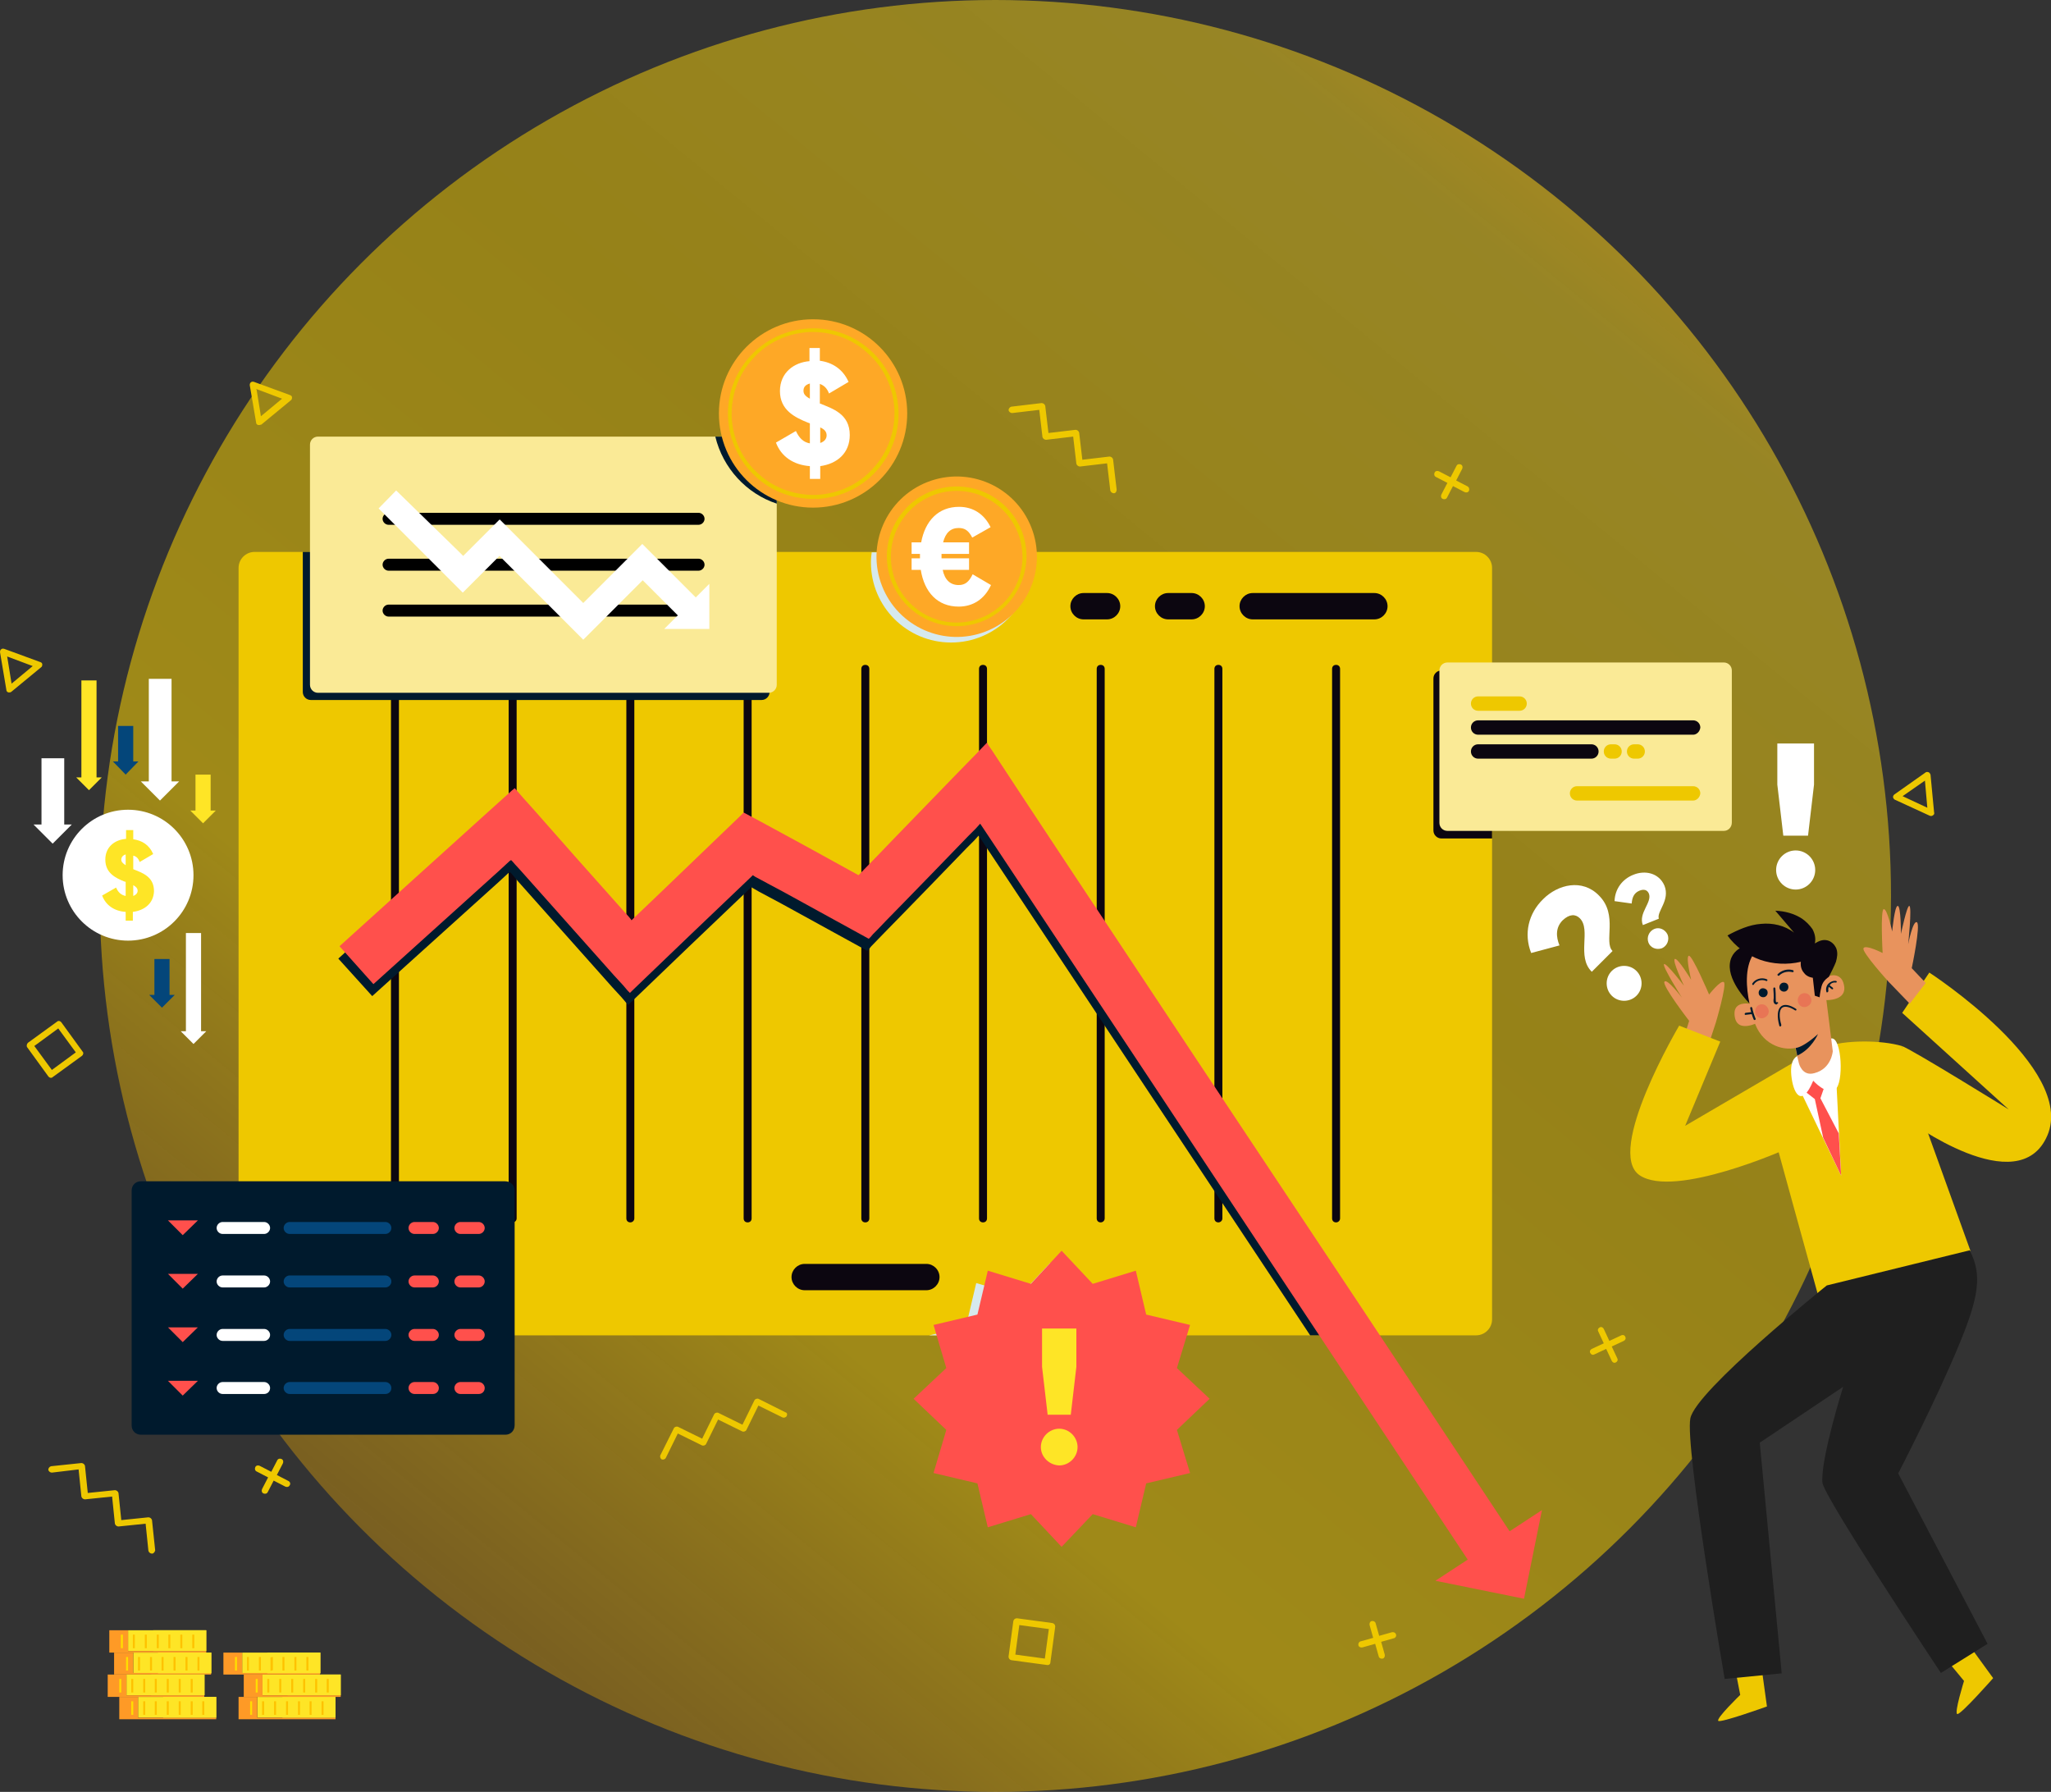 <svg width="514" height="449" viewBox="0 0 514 449" fill="none" xmlns="http://www.w3.org/2000/svg">
<rect x="0" y="0" width="514" height="449" fill="#333333" stroke="none"/>
<ellipse cx="249.451" cy="224.5" rx="224.456" ry="224.5" fill="url(#paint0_linear_635_5894)"/>
<g clip-path="url(#clip0_635_5894)">
<path d="M369.928 334.6H63.788C61.588 334.6 59.789 332.8 59.789 330.6V142.3C59.789 140.1 61.588 138.3 63.788 138.3H369.928C372.128 138.3 373.927 140.1 373.927 142.3V330.6C373.927 332.8 372.128 334.6 369.928 334.6Z" fill="#EEC800"/>
<path d="M98.981 306.3C98.381 306.3 97.981 305.9 97.981 305.3V167.6C97.981 167 98.381 166.6 98.981 166.6C99.581 166.6 99.981 167 99.981 167.6V305.3C99.981 305.9 99.481 306.3 98.981 306.3Z" fill="#0C0610"/>
<path d="M128.475 306.3C127.875 306.3 127.475 305.9 127.475 305.3V167.6C127.475 167 127.875 166.6 128.475 166.6C129.075 166.6 129.475 167 129.475 167.6V305.3C129.475 305.9 128.975 306.3 128.475 306.3Z" fill="#0C0610"/>
<path d="M157.97 306.3C157.37 306.3 156.97 305.9 156.97 305.3V167.6C156.97 167 157.37 166.6 157.97 166.6C158.57 166.6 158.97 167 158.97 167.6V305.3C158.97 305.9 158.47 306.3 157.97 306.3Z" fill="#0C0610"/>
<path d="M187.364 306.3C186.764 306.3 186.364 305.9 186.364 305.3V167.6C186.364 167 186.764 166.6 187.364 166.6C187.964 166.6 188.364 167 188.364 167.6V305.3C188.364 305.9 187.964 306.3 187.364 306.3Z" fill="#0C0610"/>
<path d="M216.858 306.3C216.258 306.3 215.858 305.9 215.858 305.3V167.6C215.858 167 216.258 166.6 216.858 166.6C217.458 166.6 217.858 167 217.858 167.6V305.3C217.858 305.9 217.458 306.3 216.858 306.3Z" fill="#0C0610"/>
<path d="M246.352 306.3C245.752 306.3 245.352 305.9 245.352 305.3V167.6C245.352 167 245.752 166.6 246.352 166.6C246.952 166.6 247.352 167 247.352 167.6V305.3C247.352 305.9 246.952 306.3 246.352 306.3Z" fill="#0C0610"/>
<path d="M275.847 306.3C275.247 306.3 274.847 305.9 274.847 305.3V167.6C274.847 167 275.247 166.6 275.847 166.6C276.447 166.6 276.847 167 276.847 167.6V305.3C276.847 305.9 276.347 306.3 275.847 306.3Z" fill="#0C0610"/>
<path d="M305.341 306.3C304.741 306.3 304.341 305.9 304.341 305.3V167.6C304.341 167 304.741 166.6 305.341 166.6C305.941 166.6 306.341 167 306.341 167.6V305.3C306.341 305.9 305.841 306.3 305.341 306.3Z" fill="#0C0610"/>
<path d="M334.835 306.3C334.235 306.3 333.835 305.9 333.835 305.3V167.6C333.835 167 334.235 166.6 334.835 166.6C335.435 166.6 335.835 167 335.835 167.6V305.3C335.835 305.9 335.335 306.3 334.835 306.3Z" fill="#0C0610"/>
<path d="M277.446 155.2H271.547C269.748 155.2 268.248 153.7 268.248 151.9C268.248 150.1 269.748 148.6 271.547 148.6H277.446C279.246 148.6 280.746 150.1 280.746 151.9C280.746 153.7 279.246 155.2 277.446 155.2Z" fill="#0C0610"/>
<path d="M298.643 155.2H292.744C290.944 155.2 289.444 153.7 289.444 151.9C289.444 150.1 290.944 148.6 292.744 148.6H298.643C300.442 148.6 301.942 150.1 301.942 151.9C301.942 153.7 300.442 155.2 298.643 155.2Z" fill="#0C0610"/>
<path d="M344.434 155.2H313.939C312.14 155.2 310.64 153.7 310.64 151.9C310.64 150.1 312.14 148.6 313.939 148.6H344.434C346.233 148.6 347.733 150.1 347.733 151.9C347.733 153.7 346.233 155.2 344.434 155.2Z" fill="#0C0610"/>
<path d="M232.155 323.3H201.661C199.862 323.3 198.362 321.8 198.362 320C198.362 318.2 199.862 316.7 201.661 316.7H232.155C233.955 316.7 235.455 318.2 235.455 320C235.455 321.8 233.955 323.3 232.155 323.3Z" fill="#0C0610"/>
<path d="M341.234 331.3L299.342 268L267.248 219.6L255.351 201.6L248.452 191.1L247.552 189.8L247.152 189.1L247.052 189.2L246.952 189.3L246.652 189.6L244.453 191.9L240.053 196.4L224.057 212.9L218.758 218.4C217.458 219.7 216.258 221 214.958 222.3L202.061 215.2L190.663 209L187.664 207.4L186.164 206.6C185.764 207 185.364 207.4 184.964 207.8L180.065 212.5L164.768 227.2L160.469 231.3L158.369 233.3L158.069 233.6L157.37 232.8L156.37 231.7L144.172 218L133.574 206.1L130.875 203.1L129.575 201.6L128.875 200.8L128.675 200.6C128.575 200.6 128.575 200.7 128.475 200.8L128.075 201.1L122.076 206.5L84.784 240.2L93.282 249.6L124.876 221.1L127.475 218.7L127.675 218.6L127.775 218.5L127.875 218.6L128.175 218.9L129.875 220.9L134.774 226.4L153.47 247.4L155.77 249.9L156.87 251.2L157.47 251.8C157.67 251.6 157.869 251.4 158.069 251.2L162.968 246.5L172.767 237.1L185.664 224.8L187.764 222.8L188.264 222.3L190.163 223.4L195.962 226.5L217.258 238.2H217.358L217.458 238.1L217.558 238L217.858 237.7L218.358 237.1L221.657 233.7L226.056 229.2L233.255 221.8L242.253 212.5L244.153 210.6L245.053 209.6C245.153 209.5 245.252 209.4 245.252 209.4L245.452 209.7L245.852 210.3L248.852 214.8L256.75 226.7L288.844 275.1L328.336 334.6H343.533L341.234 331.3Z" fill="#001A2D"/>
<path d="M93.582 246.6L125.176 218.1L127.775 215.7L127.975 215.6L128.075 215.5L128.175 215.6L128.475 215.9L129.075 216.6L130.275 217.9L135.174 223.4L153.87 244.4L156.17 246.9L157.269 248.2L157.869 248.8C158.069 248.6 158.269 248.4 158.469 248.2L163.368 243.5L173.166 234.1L186.064 221.8L188.163 219.8L188.663 219.3L189.263 219.7L190.563 220.4L196.362 223.5L217.658 235.2H217.758L217.858 235.1L217.958 235L218.258 234.7L218.758 234.1L219.857 233L222.057 230.7L226.456 226.2L233.655 218.8L242.653 209.5L244.552 207.6L245.452 206.6C245.552 206.5 245.652 206.4 245.652 206.4L245.852 206.7L246.252 207.3L249.252 211.8L257.15 223.7L289.244 272.1L331.136 335.4L367.828 390.8L359.73 396.1L381.926 400.6L386.425 378.4L378.326 383.7L341.634 328.3L299.542 265L267.448 216.6L255.55 198.6L248.652 188.1L247.752 186.8L247.352 186.1L247.252 186.2L247.152 186.3L246.852 186.6L244.652 188.9L240.253 193.4L224.256 209.9L218.957 215.4C217.658 216.7 216.458 218 215.158 219.3L202.261 212.2L190.863 206L187.863 204.4L186.364 203.6C185.964 204 185.564 204.4 185.164 204.8L180.265 209.5L164.968 224.2L160.669 228.3L158.569 230.3L158.269 230.6L158.069 230.3L157.569 229.7L156.57 228.6L144.372 214.9L133.874 203L131.175 200L129.875 198.5L129.175 197.7L128.975 197.5C128.875 197.5 128.875 197.6 128.775 197.7L128.375 198L122.376 203.4L85.084 237.1L93.582 246.6Z" fill="#FF504C"/>
<path d="M373.927 168H361.23C360.13 168 359.23 168.9 359.23 170V208.1C359.23 209.2 360.13 210.1 361.23 210.1H373.927V168Z" fill="#0C0610"/>
<path d="M432.016 208.2H362.729C361.629 208.2 360.729 207.3 360.729 206.2V168C360.729 166.9 361.629 166 362.729 166H432.016C433.115 166 434.015 166.9 434.015 168V206.1C434.015 207.3 433.115 208.2 432.016 208.2Z" fill="#FAEA96"/>
<path d="M380.826 178.1H370.428C369.428 178.1 368.628 177.3 368.628 176.3C368.628 175.3 369.428 174.5 370.428 174.5H380.826C381.826 174.5 382.626 175.3 382.626 176.3C382.626 177.3 381.826 178.1 380.826 178.1Z" fill="#EEC800"/>
<path d="M424.317 200.6H395.223C394.223 200.6 393.423 199.8 393.423 198.8C393.423 197.8 394.223 197 395.223 197H424.317C425.317 197 426.117 197.8 426.117 198.8C426.017 199.8 425.217 200.6 424.317 200.6Z" fill="#EEC800"/>
<path d="M424.318 184.1H370.428C369.428 184.1 368.628 183.3 368.628 182.3C368.628 181.3 369.428 180.5 370.428 180.5H424.318C425.317 180.5 426.117 181.3 426.117 182.3C426.017 183.3 425.217 184.1 424.318 184.1Z" fill="#0C0610"/>
<path d="M398.823 190.1H370.428C369.428 190.1 368.628 189.3 368.628 188.3C368.628 187.3 369.428 186.5 370.428 186.5H398.823C399.822 186.5 400.622 187.3 400.622 188.3C400.622 189.3 399.822 190.1 398.823 190.1Z" fill="#0C0610"/>
<path d="M404.622 190.1H403.722C402.722 190.1 401.922 189.3 401.922 188.3C401.922 187.3 402.722 186.5 403.722 186.5H404.622C405.622 186.5 406.422 187.3 406.422 188.3C406.422 189.3 405.622 190.1 404.622 190.1Z" fill="#EEC800"/>
<path d="M410.421 190.1H409.521C408.521 190.1 407.721 189.3 407.721 188.3C407.721 187.3 408.521 186.5 409.521 186.5H410.421C411.421 186.5 412.221 187.3 412.221 188.3C412.221 189.3 411.421 190.1 410.421 190.1Z" fill="#EEC800"/>
<path d="M20.396 170.5V194.8H19.096L22.296 198L25.495 194.8H24.195V170.5H20.396Z" fill="#FEE526"/>
<path d="M29.594 181.9V190.8H28.294L31.494 194.1L34.693 190.8H33.393V181.9H29.594Z" fill="#04467A"/>
<path d="M38.692 240.3V249.3H37.393L40.592 252.5L43.791 249.3H42.492V240.3H38.692Z" fill="#04467A"/>
<path d="M48.991 194.1V203.1H47.691L50.89 206.3L54.09 203.1H52.79V194.1H48.991Z" fill="#FEE526"/>
<path d="M46.591 233.8V258.4H45.291L48.491 261.6L51.69 258.4H50.391V233.8H46.591Z" fill="white"/>
<path d="M10.398 190V206.6H8.398L13.197 211.4L17.997 206.6H16.097V190H10.398Z" fill="white"/>
<path d="M37.293 170.1V195.8H35.293L40.092 200.6L44.891 195.8H42.992V170.1H37.293Z" fill="white"/>
<path d="M263.149 316.5L255.451 324.7L244.653 321.5L242.053 332.5L232.855 334.6H293.543L284.345 332.5L281.745 321.5L270.948 324.7L263.149 316.5Z" fill="#D6E9ED"/>
<path d="M303.141 350.5L294.943 358.3L298.242 369.1L287.244 371.7L284.645 382.7L273.847 379.4L266.048 387.6L258.35 379.4L247.552 382.7L244.952 371.7L233.955 369.1L237.154 358.3L228.956 350.5L237.154 342.8L233.955 332L244.952 329.4L247.552 318.4L258.35 321.7L266.048 313.4L273.847 321.7L284.645 318.4L287.244 329.4L298.242 332L294.943 342.8L303.141 350.5Z" fill="#FF504C"/>
<path d="M260.849 362.6C260.849 360.1 262.949 358 265.448 358C267.948 358 270.047 360.1 270.047 362.6C270.047 365.1 267.948 367.2 265.448 367.2C262.949 367.1 260.849 365.1 260.849 362.6ZM261.149 342.5V332.9H269.747V342.5L268.348 354.5H262.549L261.149 342.5Z" fill="#FEE526"/>
<path d="M395.923 230.1C394.823 229 393.323 229 391.624 230.6C389.824 232.4 389.924 234.7 390.824 236.9L383.725 238.8C381.826 234 383.025 228.9 386.725 225.3C390.424 221.6 396.523 220.1 400.722 224.4C405.621 229.3 401.822 236 404.121 238.3L398.922 243.5C395.023 239.7 398.822 233 395.923 230.1ZM403.921 249.5C402.222 247.8 402.222 245 403.921 243.3C405.621 241.6 408.421 241.6 410.12 243.3C411.82 245 411.82 247.8 410.12 249.5C408.421 251.2 405.621 251.2 403.921 249.5Z" fill="white"/>
<path d="M413.219 223.9C412.819 223 412.02 222.7 410.82 223.2C409.42 223.8 409.02 225 408.92 226.4L404.621 225.8C404.721 222.8 406.521 220.3 409.32 219.2C412.22 218 415.719 218.7 417.119 221.9C418.618 225.6 415.119 228.4 415.719 230.2L411.72 231.8C410.52 228.8 414.119 226.1 413.219 223.9ZM413.119 236.2C412.62 234.9 413.219 233.4 414.519 232.8C415.819 232.2 417.319 232.9 417.918 234.2C418.418 235.5 417.819 237 416.519 237.6C415.119 238.1 413.619 237.5 413.119 236.2Z" fill="white"/>
<path d="M445.113 218C445.113 215.3 447.313 213.1 450.012 213.1C452.712 213.1 454.911 215.3 454.911 218C454.911 220.7 452.712 222.9 450.012 222.9C447.313 222.9 445.113 220.7 445.113 218ZM445.413 196.6V186.3H454.611V196.6L453.112 209.4H446.913L445.413 196.6Z" fill="white"/>
<path d="M51.69 408.5H32.094V413.7H51.69V408.5Z" fill="#FEE526"/>
<path d="M32.094 413.7V408.5H27.395V414.1H51.69V413.7H32.094Z" fill="#FE9A26"/>
<path d="M51.69 408.5H38.392V413.7H51.69V408.5Z" fill="#FEE526"/>
<path d="M30.794 409.6H30.294V413H30.794V409.6Z" fill="#FFDD00"/>
<path d="M33.794 409.6H33.294V413H33.794V409.6Z" fill="#FEC200"/>
<path d="M36.793 409.6H36.293V413H36.793V409.6Z" fill="#FEC200"/>
<path d="M39.792 409.6H39.292V413H39.792V409.6Z" fill="#FEC200"/>
<path d="M42.691 409.6H42.191V413H42.691V409.6Z" fill="#FEC200"/>
<path d="M45.691 409.6H45.191V413H45.691V409.6Z" fill="#FEC200"/>
<path d="M48.69 409.6H48.19V413H48.69V409.6Z" fill="#FEC200"/>
<path d="M52.989 414.1H33.393V419.3H52.989V414.1Z" fill="#FEE526"/>
<path d="M33.393 419.2V414.1H28.594V419.6H52.889V419.2H33.393Z" fill="#FE9A26"/>
<path d="M52.89 414.1H39.592V419.3H52.89V414.1Z" fill="#FEE526"/>
<path d="M32.094 415.2H31.594V418.6H32.094V415.2Z" fill="#FFDD00"/>
<path d="M35.093 415.2H34.593V418.6H35.093V415.2Z" fill="#FEC200"/>
<path d="M38.093 415.2H37.593V418.6H38.093V415.2Z" fill="#FEC200"/>
<path d="M40.992 415.2H40.492V418.6H40.992V415.2Z" fill="#FEC200"/>
<path d="M43.991 415.2H43.491V418.6H43.991V415.2Z" fill="#FEC200"/>
<path d="M46.991 415.2H46.491V418.6H46.991V415.2Z" fill="#FEC200"/>
<path d="M49.99 415.2H49.49V418.6H49.99V415.2Z" fill="#FEC200"/>
<path d="M51.29 419.6H31.694V424.8H51.29V419.6Z" fill="#FEE526"/>
<path d="M31.694 424.8V419.6H26.995V425.2H51.19V424.8H31.694Z" fill="#FE9A26"/>
<path d="M51.19 419.6H37.893V424.8H51.19V419.6Z" fill="#FEE526"/>
<path d="M30.394 420.7H29.894V424.1H30.394V420.7Z" fill="#FFDD00"/>
<path d="M33.394 420.7H32.894V424.1H33.394V420.7Z" fill="#FEC200"/>
<path d="M36.393 420.7H35.893V424.1H36.393V420.7Z" fill="#FEC200"/>
<path d="M39.292 420.7H38.792V424.1H39.292V420.7Z" fill="#FEC200"/>
<path d="M42.291 420.7H41.791V424.1H42.291V420.7Z" fill="#FEC200"/>
<path d="M45.291 420.7H44.791V424.1H45.291V420.7Z" fill="#FEC200"/>
<path d="M48.291 420.7H47.791V424.1H48.291V420.7Z" fill="#FEC200"/>
<path d="M54.19 425.2H34.593V430.4H54.19V425.2Z" fill="#FEE526"/>
<path d="M34.593 430.4V425.2H29.894V430.8H54.189V430.4H34.593Z" fill="#FE9A26"/>
<path d="M54.19 425.2H40.892V430.4H54.19V425.2Z" fill="#FEE526"/>
<path d="M33.394 426.3H32.894V429.7H33.394V426.3Z" fill="#FFDD00"/>
<path d="M36.393 426.3H35.893V429.7H36.393V426.3Z" fill="#FEC200"/>
<path d="M39.292 426.3H38.792V429.7H39.292V426.3Z" fill="#FEC200"/>
<path d="M42.292 426.3H41.792V429.7H42.292V426.3Z" fill="#FEC200"/>
<path d="M45.291 426.3H44.791V429.7H45.291V426.3Z" fill="#FEC200"/>
<path d="M48.291 426.3H47.791V429.7H48.291V426.3Z" fill="#FEC200"/>
<path d="M51.19 426.3H50.69V429.7H51.19V426.3Z" fill="#FEC200"/>
<path d="M84.084 425.2H64.487V430.4H84.084V425.2Z" fill="#FEE526"/>
<path d="M64.487 430.4V425.2H59.788V430.8H84.083V430.4H64.487Z" fill="#FE9A26"/>
<path d="M84.084 425.2H70.786V430.4H84.084V425.2Z" fill="#FEE526"/>
<path d="M63.188 426.3H62.688V429.7H63.188V426.3Z" fill="#FFDD00"/>
<path d="M66.187 426.3H65.687V429.7H66.187V426.3Z" fill="#FEC200"/>
<path d="M69.186 426.3H68.686V429.7H69.186V426.3Z" fill="#FEC200"/>
<path d="M72.186 426.3H71.686V429.7H72.186V426.3Z" fill="#FEC200"/>
<path d="M75.185 426.3H74.685V429.7H75.185V426.3Z" fill="#FEC200"/>
<path d="M78.085 426.3H77.585V429.7H78.085V426.3Z" fill="#FEC200"/>
<path d="M81.084 426.3H80.584V429.7H81.084V426.3Z" fill="#FEC200"/>
<path d="M85.383 419.6H65.787V424.8H85.383V419.6Z" fill="#FEE526"/>
<path d="M65.787 424.8V419.6H61.088V425.2H85.383V424.8H65.787Z" fill="#FE9A26"/>
<path d="M85.383 419.6H72.086V424.8H85.383V419.6Z" fill="#FEE526"/>
<path d="M64.587 420.7H64.087V424.1H64.587V420.7Z" fill="#FFDD00"/>
<path d="M67.487 420.7H66.987V424.1H67.487V420.7Z" fill="#FEC200"/>
<path d="M70.486 420.7H69.986V424.1H70.486V420.7Z" fill="#FEC200"/>
<path d="M73.486 420.7H72.986V424.1H73.486V420.7Z" fill="#FEC200"/>
<path d="M76.485 420.7H75.985V424.1H76.485V420.7Z" fill="#FEC200"/>
<path d="M79.484 420.7H78.984V424.1H79.484V420.7Z" fill="#FEC200"/>
<path d="M82.384 420.7H81.884V424.1H82.384V420.7Z" fill="#FEC200"/>
<path d="M80.284 414.1H60.688V419.3H80.284V414.1Z" fill="#FEE526"/>
<path d="M60.688 419.2V414.1H55.989V419.6H80.184V419.2H60.688Z" fill="#FE9A26"/>
<path d="M80.284 414.1H66.987V419.3H80.284V414.1Z" fill="#FEE526"/>
<path d="M59.388 415.2H58.888V418.6H59.388V415.2Z" fill="#FFDD00"/>
<path d="M62.388 415.2H61.888V418.6H62.388V415.2Z" fill="#FEC200"/>
<path d="M65.387 415.2H64.887V418.6H65.387V415.2Z" fill="#FEC200"/>
<path d="M68.387 418.5L67.787 418.7V415.3L68.387 415.2V418.5Z" fill="#FEC200"/>
<path d="M71.286 415.2H70.786V418.6H71.286V415.2Z" fill="#FEC200"/>
<path d="M74.285 415.2H73.785V418.6H74.285V415.2Z" fill="#FEC200"/>
<path d="M77.285 415.2H76.785V418.6H77.285V415.2Z" fill="#FEC200"/>
<path d="M32.094 235.7C41.149 235.7 48.49 228.357 48.49 219.3C48.49 210.242 41.149 202.9 32.094 202.9C23.038 202.9 15.697 210.242 15.697 219.3C15.697 228.357 23.038 235.7 32.094 235.7Z" fill="white"/>
<path d="M33.294 228.5V230.7H31.494V228.5C28.595 228.3 26.495 226.8 25.595 224.4L29.095 222.4C29.594 223.6 30.394 224.3 31.494 224.5V221C31.394 220.9 31.294 220.9 31.194 220.9C28.995 220 26.395 218.8 26.395 215.4C26.395 212.1 28.895 210.4 31.594 210.2V208H33.394V210.3C35.593 210.6 37.393 211.7 38.393 214L34.993 216C34.693 215.1 34.194 214.6 33.394 214.4V217.8C35.593 218.7 38.593 219.6 38.593 223.3C38.493 226.3 36.293 228.1 33.294 228.5ZM31.494 216.8V214.1C30.794 214.3 30.394 214.8 30.394 215.4C30.394 215.9 30.694 216.3 31.494 216.8ZM34.493 223.2C34.493 222.6 34.094 222.2 33.394 221.8V224.5C34.194 224.2 34.493 223.7 34.493 223.2Z" fill="#FEE526"/>
<path d="M218.257 140.9C218.257 152 227.256 161 238.353 161C249.451 161 258.45 152 258.45 140.9C258.45 140 258.35 139.2 258.25 138.4H218.457C218.357 139.1 218.257 140 218.257 140.9Z" fill="#D6E9ED"/>
<path d="M247.084 158.216C257.42 154.171 262.518 142.511 258.472 132.174C254.426 121.838 242.767 116.737 232.432 120.783C222.096 124.829 216.998 136.488 221.044 146.825C225.09 157.162 236.749 162.262 247.084 158.216Z" fill="#FEA826"/>
<path d="M239.753 156.9C230.155 156.9 222.257 149.1 222.257 139.4C222.257 129.8 230.055 121.9 239.753 121.9C249.352 121.9 257.25 129.7 257.25 139.4C257.15 149.1 249.352 156.9 239.753 156.9ZM239.753 123C230.655 123 223.257 130.4 223.257 139.5C223.257 148.6 230.655 156 239.753 156C248.852 156 256.25 148.6 256.25 139.5C256.15 130.4 248.852 123 239.753 123Z" fill="#EEC800"/>
<path d="M248.352 146.6C246.752 150.1 243.853 152 240.253 152C234.954 152 231.655 148.4 230.755 142.8H228.456V139.9H230.555V139.5C230.555 139.3 230.555 139.1 230.555 138.8H228.456V135.9H230.855C231.855 130.5 235.154 127 240.353 127C243.853 127 246.652 128.8 248.252 132.1L243.653 134.7C242.753 133 241.853 132.3 240.253 132.3C238.254 132.3 236.954 133.5 236.354 135.9H242.853V138.8H235.954V139.5C235.954 139.6 235.954 139.8 235.954 139.9H242.853V142.8H236.254C236.754 145.3 238.154 146.6 240.253 146.6C241.853 146.6 242.853 145.8 243.753 143.9L248.352 146.6Z" fill="white"/>
<path d="M75.885 138.3V173.4C75.885 174.5 76.785 175.4 77.885 175.4H190.863C191.963 175.4 192.862 174.5 192.862 173.4V138.3H75.885Z" fill="#001A2D"/>
<path d="M192.663 173.6H79.685C78.585 173.6 77.685 172.7 77.685 171.6V111.4C77.685 110.3 78.585 109.4 79.685 109.4H192.663C193.762 109.4 194.662 110.3 194.662 111.4V171.6C194.662 172.7 193.762 173.6 192.663 173.6Z" fill="#FAEA96"/>
<path d="M175.066 131.5H97.381C96.581 131.5 95.881 130.8 95.881 130C95.881 129.2 96.581 128.5 97.381 128.5H175.066C175.866 128.5 176.566 129.2 176.566 130C176.566 130.8 175.866 131.5 175.066 131.5ZM176.566 141.5C176.566 140.7 175.866 140 175.066 140H97.381C96.581 140 95.881 140.7 95.881 141.5C95.881 142.3 96.581 143 97.381 143H175.066C175.866 143 176.566 142.3 176.566 141.5ZM176.566 153C176.566 152.2 175.866 151.5 175.066 151.5H97.381C96.581 151.5 95.881 152.2 95.881 153C95.881 153.8 96.581 154.5 97.381 154.5H175.066C175.866 154.5 176.566 153.9 176.566 153Z" fill="black"/>
<path d="M94.881 127.4L112.778 145.3L115.677 148.2L115.877 148.4L115.977 148.5L116.077 148.4L116.477 148L117.177 147.3L118.577 145.9L123.676 140.8L123.576 140.9L123.876 140.6L124.476 140L125.075 139.4L125.175 139.3L125.275 139.4L125.475 139.6L125.775 139.9L128.275 142.4L136.173 150.3L140.972 155.1L143.772 157.9L145.172 159.3L145.871 160L146.071 160.2L146.171 160.3L146.271 160.2L146.671 159.8L157.469 149L160.169 146.3L160.869 145.6L161.068 145.4L161.168 145.5L161.468 145.8L162.768 147.1L169.867 154.2L166.467 157.6H173.466H177.765V153.3V146.3L174.366 149.7L165.068 140.4L162.068 137.4L161.268 136.6L161.068 136.4L160.968 136.3L160.869 136.4L160.469 136.8L158.969 138.3L152.97 144.3L146.371 150.9L146.171 151.1L146.071 151L145.771 150.7L145.172 150.1L143.972 148.9L140.672 145.6L132.374 137.3L126.575 131.5L125.875 130.8L125.475 130.4L125.275 130.2C125.175 130.1 125.175 130.3 125.075 130.3L123.676 131.7L120.376 135L117.177 138.2L116.577 138.8L116.277 139.1L116.077 139.3L115.977 139.2L114.777 138L99.281 122.9L94.881 127.4Z" fill="white"/>
<path d="M493.904 412.8L499.503 420.5C499.503 420.5 491.305 429.8 490.505 429.5C489.705 429.2 492.204 421.2 492.204 421.2L487.905 416L493.904 412.8Z" fill="#EEC800"/>
<path d="M441.514 418.2L442.814 427.6C442.814 427.6 431.116 431.8 430.616 431.2C430.016 430.6 436.115 424.7 436.115 424.7L434.815 418L441.514 418.2Z" fill="#EEC800"/>
<path d="M421.818 260.6L423.318 255.8C423.318 255.8 416.519 247 417.119 246C417.719 245 421.518 250 421.518 250C421.518 250 416.519 242.1 417.019 241.6C417.519 241.1 422.018 247 422.018 247C422.018 247 419.019 240.7 419.718 240.3C420.418 239.9 423.818 245.5 423.818 245.5C423.818 245.5 422.418 239.8 423.218 239.5C424.018 239.1 428.317 249.2 428.317 249.2C428.317 249.2 431.216 245.5 432.016 246.1C432.816 246.7 430.016 256.2 430.016 256.2L427.617 263.5L421.818 260.6Z" fill="#E8935D"/>
<path d="M450.712 265.5L422.318 282.1L431.116 261L420.818 257C420.818 257 402.122 288.6 410.92 294.5C419.718 300.4 447.713 287.9 447.713 287.9L450.712 265.5Z" fill="#EEC800"/>
<path d="M457.211 262.4C462.31 260.5 471.508 260.6 476.607 262.1L481.906 280.4L493.804 313.4L460.01 328.2C460.01 328.2 456.911 329.1 455.611 324.5C452.912 314.8 445.413 287.5 445.413 287.5L439.814 276.6C439.714 276.6 445.313 266.8 457.211 262.4Z" fill="#EEC800"/>
<path d="M439.514 236.5C439.514 236.5 434.015 236.8 433.516 241.5C433.016 246.2 438.515 251.5 438.515 251.5L439.514 236.5Z" fill="#0C0610"/>
<path d="M451.212 273.4L461.41 294.6L460.11 269.1L453.711 270.1L451.212 273.4Z" fill="white"/>
<path d="M452.112 273.3L454.811 275.4L456.911 285.1L461.41 294.6L460.81 284L456.211 275.2L457.711 270.9L454.111 269.4L452.112 273.3Z" fill="#FF504C"/>
<path d="M453.412 262.5L450.512 264.6C450.512 264.6 448.513 265.1 448.913 269.4C449.313 273.7 451.412 278 454.412 270.8C454.412 270.8 457.711 274.5 459.911 273C462.11 271.5 461.61 260 459.011 260.2C455.112 260.5 453.412 262.5 453.412 262.5Z" fill="white"/>
<path d="M459.311 263.4L457.711 250.6C457.711 250.6 463.01 250.8 462.11 246.8C461.41 243.2 457.511 244.1 456.211 246.3C456.211 246.3 455.711 233.2 444.913 235.5C434.116 237.8 438.515 252.2 439.515 255.6C441.314 261.7 446.613 263.3 449.913 262.6L450.812 266.4C450.812 266.4 451.612 269.8 454.712 268.9C459.011 267.8 459.311 263.4 459.311 263.4Z" fill="#E8935D"/>
<path d="M442.914 248.3C443.114 248.9 442.914 249.5 442.314 249.8C441.714 250 441.114 249.8 440.814 249.2C440.614 248.6 440.814 248 441.414 247.7C442.014 247.5 442.714 247.8 442.914 248.3Z" fill="#001A2D"/>
<path d="M448.113 246.9C448.313 247.5 448.113 248.1 447.513 248.4C446.913 248.6 446.313 248.4 446.013 247.8C445.813 247.2 446.013 246.6 446.613 246.3C447.213 246.1 447.913 246.3 448.113 246.9Z" fill="#001A2D"/>
<path d="M439.514 251.7C439.514 251.7 434.215 250.2 434.715 254.5C435.215 259.3 441.014 256 441.014 256L439.514 251.7Z" fill="#E8935D"/>
<path d="M445.214 251.7C445.014 251.7 444.814 251.6 444.714 251.5C444.414 251.2 444.414 250.8 444.514 250.1C444.514 249.5 444.514 248.7 444.414 247.7C444.414 247.6 444.514 247.5 444.614 247.4C444.714 247.4 444.814 247.5 444.914 247.6C445.014 248.6 445.014 249.4 445.014 250C445.014 250.5 445.014 251 445.114 251.1C445.114 251.1 445.214 251.2 445.414 251.1C445.514 251.1 445.614 251.2 445.614 251.3C445.614 251.4 445.514 251.5 445.414 251.5C445.314 251.7 445.214 251.7 445.214 251.7Z" fill="#001A2D"/>
<path d="M446.113 257.2C446.013 257.2 445.913 257.1 445.913 257C445.313 254.8 445.413 253.1 446.213 252.3C447.013 251.5 448.413 251.7 450.113 252.8C450.213 252.9 450.213 253 450.213 253.1C450.113 253.2 450.013 253.2 449.913 253.2C448.413 252.2 447.113 252 446.513 252.6C445.913 253.2 445.813 254.8 446.413 256.8C446.413 257.1 446.313 257.2 446.113 257.2C446.213 257.2 446.213 257.2 446.113 257.2Z" fill="#001A2D"/>
<path d="M439.715 255.6C439.615 255.6 439.515 255.5 439.515 255.5C439.115 254.6 438.815 253.6 438.615 252.6C438.615 252.5 438.715 252.4 438.815 252.3C438.915 252.3 439.015 252.4 439.115 252.5C439.315 253.5 439.615 254.4 440.015 255.4C439.915 255.4 439.915 255.6 439.715 255.6Z" fill="#001A2D"/>
<path d="M437.415 254.3C437.315 254.3 437.215 254.2 437.215 254.1C437.215 254 437.315 253.9 437.415 253.8L439.015 253.6C439.115 253.6 439.215 253.7 439.315 253.8C439.315 253.9 439.215 254 439.115 254.1L437.415 254.3Z" fill="#001A2D"/>
<path d="M457.911 248.7C457.811 248.7 457.711 248.6 457.711 248.5C457.511 247.8 457.711 247 458.211 246.5C458.711 246 459.411 245.7 460.111 245.8C460.211 245.8 460.311 245.9 460.311 246C460.311 246.1 460.211 246.2 460.111 246.2C459.511 246.1 458.911 246.3 458.611 246.8C458.211 247.2 458.111 247.8 458.211 248.4C458.111 248.5 458.011 248.6 457.911 248.7Z" fill="#001A2D"/>
<path d="M459.211 247.9H459.111L458.211 247.2C458.111 247.1 458.111 247 458.111 246.9C458.211 246.8 458.311 246.8 458.411 246.8L459.311 247.5C459.411 247.6 459.411 247.7 459.411 247.8C459.311 247.8 459.211 247.9 459.211 247.9Z" fill="#001A2D"/>
<path d="M445.713 244.5C445.613 244.5 445.613 244.5 445.513 244.4C445.413 244.3 445.413 244.2 445.513 244.1C446.513 243.1 448.013 242.7 449.313 243.1C449.413 243.1 449.513 243.3 449.513 243.4C449.513 243.5 449.413 243.6 449.213 243.6C448.013 243.3 446.713 243.6 445.813 244.5C445.913 244.5 445.813 244.5 445.713 244.5Z" fill="#001A2D"/>
<path d="M439.314 246.8H439.214C439.114 246.7 439.114 246.6 439.114 246.5C439.814 245.3 441.514 244.8 442.814 245.4C442.914 245.5 443.014 245.6 442.914 245.7C442.814 245.8 442.714 245.9 442.614 245.8C441.514 245.3 440.114 245.7 439.514 246.7C439.514 246.8 439.414 246.8 439.314 246.8Z" fill="#001A2D"/>
<path d="M450.012 262.6C452.212 262.3 455.611 259.1 455.611 259.1C455.611 259.1 454.011 262.9 450.412 264.5L450.012 262.6Z" fill="#001A2D"/>
<path d="M450.812 251.6C451.312 252.4 452.412 252.6 453.212 252C454.012 251.5 454.212 250.4 453.612 249.6C453.112 248.8 452.012 248.6 451.212 249.2C450.512 249.8 450.312 250.8 450.812 251.6Z" fill="#E87555"/>
<path d="M440.114 254.4C440.614 255.2 441.714 255.4 442.514 254.8C443.314 254.3 443.514 253.2 442.914 252.4C442.414 251.6 441.314 251.4 440.514 252C439.814 252.6 439.614 253.7 440.114 254.4Z" fill="#E87555"/>
<path d="M476.607 262.1C478.707 262.7 503.402 278 503.402 278L476.707 253.8L483.506 243.7C483.506 243.7 520.299 267.6 513.1 284.5C505.902 301.4 478.007 280.6 478.007 280.6L476.607 262.1Z" fill="#EEC800"/>
<path d="M451.312 241C447.913 241.8 444.314 241.6 441.114 240.5C437.815 239.3 434.916 237.2 432.916 234.4C435.516 233 438.415 231.7 441.314 231.5C444.214 231.2 447.313 231.9 449.613 233.7C448.113 231.9 446.413 230 444.914 228.2C447.313 228.3 449.613 228.9 451.612 230.2C452.612 230.9 453.512 231.8 454.212 232.8C454.812 233.9 455.112 235.2 454.812 236.4C455.812 235.8 456.711 235.4 457.811 235.6C458.911 235.8 459.811 236.7 460.211 237.7C460.611 238.8 460.411 239.9 460.111 241C459.711 242.1 458.811 243.8 458.311 244.8C458.311 244.8 456.911 245.6 456.511 247.1C456.112 248.6 456.012 249.9 456.012 249.9L454.812 249.5L454.312 245C454.312 245 452.912 244.9 452.112 243.8C451.013 242.6 451.312 241 451.312 241Z" fill="#0C0610"/>
<path d="M457.811 322.1C457.811 322.1 425.017 348.4 423.618 355.4C422.218 362.4 432.216 420.7 432.216 420.7L446.513 419.3L441.014 361.5L461.91 347.5C461.91 347.5 456.211 365.7 456.711 371.5C457.011 375 486.406 419.2 486.406 419.2L498.103 411.9L475.708 369.2C475.708 369.2 485.606 350.1 491.105 336.6C495.904 325 496.804 319.3 493.604 313.3L457.811 322.1Z" fill="#1F1F1F"/>
<path d="M192.663 109.4H179.265C181.165 117.3 187.064 123.7 194.662 126.2V111.4C194.662 110.3 193.762 109.4 192.663 109.4Z" fill="#001A2D"/>
<path d="M203.76 127.2C216.792 127.2 227.356 116.634 227.356 103.6C227.356 90.566 216.792 80 203.76 80C190.729 80 180.165 90.566 180.165 103.6C180.165 116.634 190.729 127.2 203.76 127.2Z" fill="#FEA826"/>
<path d="M203.76 125C198.461 125 193.362 123.1 189.463 119.5C185.264 115.7 182.764 110.4 182.465 104.7C182.165 99 184.164 93.5 187.963 89.3C191.763 85.1 197.062 82.6 202.761 82.3C208.459 82 213.958 84 218.158 87.8C222.357 91.6 224.856 96.9 225.156 102.6C225.456 108.3 223.457 113.8 219.657 118C215.858 122.2 210.559 124.7 204.86 125C204.46 124.9 204.06 125 203.76 125ZM203.76 83.2C203.46 83.2 203.061 83.2 202.761 83.2C197.362 83.5 192.263 85.8 188.663 89.9C184.964 93.9 183.164 99.2 183.364 104.6C183.664 110 185.964 115.1 190.063 118.7C194.062 122.4 199.361 124.2 204.76 124C210.159 123.7 215.258 121.4 218.857 117.3C222.557 113.3 224.356 108 224.156 102.6C223.856 97.2 221.557 92.1 217.458 88.5C213.658 85 208.859 83.2 203.76 83.2Z" fill="#EEC800"/>
<path d="M205.56 116.8V120H202.961V116.8C198.862 116.5 195.762 114.4 194.462 110.9L199.461 108C200.261 109.7 201.261 110.8 202.961 111.1V106.1C202.861 106 202.661 106 202.461 105.9C199.261 104.6 195.462 102.8 195.462 98C195.462 93.3 199.062 90.8 202.861 90.5V87.2H205.46V90.4C208.56 90.8 211.259 92.5 212.659 95.7L207.76 98.6C207.26 97.3 206.56 96.6 205.46 96.2V101.1C208.66 102.4 212.959 103.7 212.959 109C212.959 113.5 209.859 116.2 205.56 116.8ZM202.961 99.9V96.1C201.861 96.4 201.361 97 201.361 97.9C201.361 98.6 201.661 99.2 202.961 99.9ZM207.16 109.1C207.16 108.2 206.66 107.6 205.56 107.1V111C206.76 110.6 207.16 109.8 207.16 109.1Z" fill="white"/>
<path d="M279.146 123.6C278.746 123.6 278.346 123.3 278.246 122.9L277.446 116.1L270.648 116.9C270.248 116.9 269.848 116.6 269.748 116.2L268.948 109.4L262.149 110.2C261.749 110.2 261.349 109.9 261.249 109.5L260.449 102.7L253.651 103.5C253.251 103.5 252.851 103.2 252.751 102.8C252.751 102.4 253.051 102 253.451 101.9L261.049 101C261.449 101 261.849 101.3 261.949 101.7L262.749 108.5L269.548 107.7C269.948 107.7 270.348 108 270.448 108.4L271.247 115.2L278.046 114.4C278.446 114.4 278.846 114.7 278.946 115.1L279.846 122.7C279.846 123.2 279.546 123.6 279.146 123.6Z" fill="#EEC800"/>
<path d="M197.162 354.8C196.962 355.2 196.462 355.3 196.162 355.2L190.063 352.2L187.064 358.3C186.864 358.7 186.364 358.8 186.064 358.7L179.965 355.7L176.965 361.8C176.766 362.2 176.266 362.3 175.966 362.2L169.867 359.2L166.867 365.3C166.667 365.7 166.168 365.8 165.868 365.7C165.468 365.5 165.368 365 165.468 364.7L168.867 357.9C169.067 357.5 169.567 357.4 169.867 357.5L175.966 360.5L178.965 354.4C179.165 354 179.665 353.9 179.965 354L186.064 357L189.063 350.9C189.263 350.5 189.763 350.4 190.063 350.5L196.862 353.9C197.262 354 197.361 354.4 197.162 354.8Z" fill="#EEC800"/>
<path d="M38.093 389.3C37.693 389.3 37.293 389 37.193 388.6L36.493 381.8L29.694 382.5C29.294 382.5 28.894 382.2 28.794 381.8L28.095 375L21.296 375.7C20.896 375.7 20.496 375.4 20.396 375L19.696 368.2L12.998 369C12.598 369 12.198 368.7 12.098 368.3C12.098 367.9 12.398 367.5 12.797 367.4L20.396 366.6C20.796 366.6 21.196 366.9 21.296 367.3L21.996 374.1L28.794 373.4C29.194 373.4 29.594 373.7 29.694 374.1L30.394 380.9L37.193 380.2C37.593 380.2 37.993 380.5 38.093 380.9L38.892 388.5C38.792 388.9 38.492 389.3 38.093 389.3Z" fill="#EEC800"/>
<path d="M262.349 417.2L253.451 416C253.051 415.9 252.751 415.6 252.751 415.1L253.951 406.2C254.051 405.8 254.351 405.5 254.851 405.5L263.749 406.7C264.149 406.8 264.449 407.1 264.449 407.6L263.249 416.5C263.249 417 262.849 417.3 262.349 417.2ZM254.451 414.6L261.849 415.6L262.849 408.2L255.45 407.2L254.451 414.6Z" fill="#EEC800"/>
<path d="M6.999 261.3L14.297 256C14.597 255.7 15.097 255.8 15.397 256.2L20.696 263.5C20.996 263.8 20.896 264.3 20.496 264.6L13.198 269.9C12.898 270.2 12.398 270.1 12.098 269.7L6.799 262.4C6.599 262.1 6.699 261.6 6.999 261.3ZM14.597 257.7L8.599 262.1L12.998 268.1L18.997 263.7L14.597 257.7Z" fill="#EEC800"/>
<path d="M65.087 106.5C64.987 106.5 64.787 106.5 64.688 106.5C64.388 106.4 64.188 106.2 64.188 105.9L62.588 96.5C62.588 96.2 62.688 95.9 62.888 95.8C63.088 95.6 63.388 95.6 63.688 95.7L72.686 99C72.986 99.1 73.186 99.3 73.186 99.6C73.186 99.9 73.086 100.2 72.886 100.3L65.487 106.4C65.287 106.4 65.187 106.5 65.087 106.5ZM64.288 97.5L65.387 104.3L70.686 99.9L64.288 97.5Z" fill="#EEC800"/>
<path d="M2.5 173.5C2.4 173.5 2.2 173.5 2.1 173.5C1.8 173.4 1.6 173.2 1.6 172.9L0 163.4C0 163.1 0.1 162.8 0.3 162.7C0.5 162.5 0.8 162.5 1.1 162.6L10.098 165.9C10.398 166 10.598 166.2 10.598 166.5C10.598 166.8 10.498 167.1 10.298 167.2L2.899 173.3C2.799 173.4 2.599 173.5 2.5 173.5ZM1.8 164.5L2.899 171.3L8.198 166.9L1.8 164.5Z" fill="#EEC800"/>
<path d="M484.706 204C484.606 204.1 484.606 204.2 484.406 204.3C484.206 204.5 483.906 204.5 483.606 204.4L474.908 200.4C474.608 200.3 474.508 200 474.408 199.8C474.408 199.5 474.508 199.3 474.708 199.1L482.506 193.6C482.706 193.4 483.006 193.4 483.306 193.5C483.606 193.6 483.706 193.9 483.806 194.1L484.706 203.6C484.806 203.7 484.706 203.8 484.706 204ZM476.807 199.5L483.006 202.4L482.406 195.6L476.807 199.5Z" fill="#EEC800"/>
<path d="M349.832 409.5C349.732 409.1 349.232 408.9 348.832 409L345.633 409.9L344.733 406.7C344.633 406.3 344.133 406.1 343.733 406.2C343.333 406.3 343.133 406.8 343.233 407.2L344.133 410.4L340.934 411.3C340.534 411.4 340.334 411.9 340.434 412.3C340.534 412.7 341.034 412.9 341.433 412.8L344.633 411.9L345.533 415.1C345.633 415.5 346.133 415.7 346.533 415.6C346.932 415.5 347.132 415 347.032 414.6L346.133 411.4L349.332 410.5C349.732 410.4 350.032 409.9 349.832 409.5Z" fill="#EEC800"/>
<path d="M367.829 121.9L364.929 120.4L366.429 117.5C366.629 117.1 366.529 116.6 366.129 116.4C365.729 116.2 365.229 116.3 365.029 116.7L363.529 119.6L360.63 118.1C360.23 117.9 359.73 118 359.53 118.4C359.33 118.8 359.43 119.3 359.83 119.5L362.73 121L361.23 123.9C361.03 124.3 361.13 124.8 361.53 125C361.93 125.2 362.43 125.1 362.63 124.7L364.129 121.8L367.029 123.3C367.429 123.5 367.929 123.4 368.128 123C368.328 122.5 368.128 122.1 367.829 121.9Z" fill="#EEC800"/>
<path d="M72.286 371.1L69.387 369.6L70.886 366.7C71.086 366.3 70.986 365.8 70.586 365.6C70.186 365.4 69.687 365.5 69.487 365.9L67.987 368.8L65.088 367.3C64.688 367.1 64.188 367.2 63.988 367.6C63.788 368 63.888 368.5 64.288 368.7L67.187 370.2L65.687 373.1C65.487 373.5 65.587 374 65.987 374.2C66.387 374.4 66.887 374.3 67.087 373.9L68.587 371L71.486 372.5C71.886 372.7 72.386 372.6 72.586 372.2C72.886 371.8 72.686 371.3 72.286 371.1Z" fill="#EEC800"/>
<path d="M406.321 334.6L403.321 336L401.922 333C401.722 332.6 401.322 332.4 400.922 332.6C400.522 332.8 400.322 333.2 400.522 333.6L401.922 336.6L398.922 338C398.522 338.2 398.322 338.6 398.522 339C398.722 339.4 399.122 339.6 399.522 339.4L402.522 338L403.921 341C404.121 341.4 404.521 341.6 404.921 341.4C405.321 341.2 405.521 340.8 405.321 340.4L403.921 337.4L406.921 336C407.321 335.8 407.521 335.4 407.321 335C407.221 334.6 406.721 334.4 406.321 334.6Z" fill="#EEC800"/>
<g clip-path="url(#clip1_635_5894)">
<path d="M126.675 359.5H35.293C33.993 359.5 32.994 358.5 32.994 357.2V298.3C32.994 297 33.993 296 35.293 296H126.575C127.975 296 128.975 297 128.975 298.3V357.1C128.975 358.5 127.975 359.5 126.675 359.5Z" fill="#001A2D"/>
<path d="M42.092 305.8L45.791 309.5L49.59 305.8H42.092Z" fill="#FF504C"/>
<path d="M66.187 309.2H55.789C54.989 309.2 54.29 308.5 54.29 307.7C54.29 306.9 54.989 306.2 55.789 306.2H66.187C66.987 306.2 67.687 306.9 67.687 307.7C67.687 308.5 66.987 309.2 66.187 309.2Z" fill="white"/>
<path d="M96.581 309.2H72.586C71.786 309.2 71.086 308.5 71.086 307.7C71.086 306.9 71.786 306.2 72.586 306.2H96.581C97.381 306.2 98.081 306.9 98.081 307.7C98.081 308.5 97.381 309.2 96.581 309.2Z" fill="#04467A"/>
<path d="M108.479 309.2H103.88C103.08 309.2 102.38 308.5 102.38 307.7C102.38 306.9 103.08 306.2 103.88 306.2H108.479C109.279 306.2 109.978 306.9 109.978 307.7C109.978 308.5 109.279 309.2 108.479 309.2Z" fill="#FF504C"/>
<path d="M119.977 309.2H115.378C114.578 309.2 113.878 308.5 113.878 307.7C113.878 306.9 114.578 306.2 115.378 306.2H119.977C120.777 306.2 121.476 306.9 121.476 307.7C121.476 308.5 120.777 309.2 119.977 309.2Z" fill="#FF504C"/>
<path d="M42.092 319.2L45.791 322.9L49.59 319.2H42.092Z" fill="#FF504C"/>
<path d="M66.187 322.6H55.789C54.989 322.6 54.29 321.9 54.29 321.1C54.29 320.3 54.989 319.6 55.789 319.6H66.187C66.987 319.6 67.687 320.3 67.687 321.1C67.687 321.9 66.987 322.6 66.187 322.6Z" fill="white"/>
<path d="M96.581 322.6H72.586C71.786 322.6 71.086 321.9 71.086 321.1C71.086 320.3 71.786 319.6 72.586 319.6H96.581C97.381 319.6 98.081 320.3 98.081 321.1C98.081 321.9 97.381 322.6 96.581 322.6Z" fill="#04467A"/>
<path d="M108.479 322.6H103.88C103.08 322.6 102.38 321.9 102.38 321.1C102.38 320.3 103.08 319.6 103.88 319.6H108.479C109.279 319.6 109.978 320.3 109.978 321.1C109.978 321.9 109.279 322.6 108.479 322.6Z" fill="#FF504C"/>
<path d="M119.977 322.6H115.378C114.578 322.6 113.878 321.9 113.878 321.1C113.878 320.3 114.578 319.6 115.378 319.6H119.977C120.777 319.6 121.476 320.3 121.476 321.1C121.476 321.9 120.777 322.6 119.977 322.6Z" fill="#FF504C"/>
<path d="M42.092 332.6L45.791 336.3L49.59 332.6H42.092Z" fill="#FF504C"/>
<path d="M66.187 336H55.789C54.989 336 54.29 335.3 54.29 334.5C54.29 333.7 54.989 333 55.789 333H66.187C66.987 333 67.687 333.7 67.687 334.5C67.687 335.3 66.987 336 66.187 336Z" fill="white"/>
<path d="M96.581 336H72.586C71.786 336 71.086 335.3 71.086 334.5C71.086 333.7 71.786 333 72.586 333H96.581C97.381 333 98.081 333.7 98.081 334.5C98.081 335.3 97.381 336 96.581 336Z" fill="#04467A"/>
<path d="M108.479 336H103.88C103.08 336 102.38 335.3 102.38 334.5C102.38 333.7 103.08 333 103.88 333H108.479C109.279 333 109.978 333.7 109.978 334.5C109.978 335.3 109.279 336 108.479 336Z" fill="#FF504C"/>
<path d="M119.977 336H115.378C114.578 336 113.878 335.3 113.878 334.5C113.878 333.7 114.578 333 115.378 333H119.977C120.777 333 121.476 333.7 121.476 334.5C121.476 335.3 120.777 336 119.977 336Z" fill="#FF504C"/>
<path d="M42.092 346L45.791 349.7L49.59 346H42.092Z" fill="#FF504C"/>
<path d="M66.187 349.3H55.789C54.989 349.3 54.29 348.6 54.29 347.8C54.29 347 54.989 346.3 55.789 346.3H66.187C66.987 346.3 67.687 347 67.687 347.8C67.687 348.7 66.987 349.3 66.187 349.3Z" fill="white"/>
<path d="M96.581 349.3H72.586C71.786 349.3 71.086 348.6 71.086 347.8C71.086 347 71.786 346.3 72.586 346.3H96.581C97.381 346.3 98.081 347 98.081 347.8C98.081 348.7 97.381 349.3 96.581 349.3Z" fill="#04467A"/>
<path d="M108.479 349.3H103.88C103.08 349.3 102.38 348.6 102.38 347.8C102.38 347 103.08 346.3 103.88 346.3H108.479C109.279 346.3 109.978 347 109.978 347.8C109.978 348.7 109.279 349.3 108.479 349.3Z" fill="#FF504C"/>
<path d="M119.977 349.3H115.378C114.578 349.3 113.878 348.6 113.878 347.8C113.878 347 114.578 346.3 115.378 346.3H119.977C120.777 346.3 121.476 347 121.476 347.8C121.476 348.7 120.777 349.3 119.977 349.3Z" fill="#FF504C"/>
</g>
</g>
<g clip-path="url(#clip2_635_5894)">
<path d="M482.6 246.3L479.1 242.6C479.1 242.6 481.4 231.7 480.4 231.1C479.4 230.5 478.2 236.6 478.2 236.6C478.2 236.6 479.2 227.3 478.5 227C477.9 226.8 476.4 234 476.4 234C476.4 234 476.4 227 475.6 227C474.8 226.9 474.2 233.4 474.2 233.4C474.2 233.4 473 227.8 472.1 227.8C471.2 227.8 471.8 238.8 471.8 238.8C471.8 238.8 467.5 236.6 467 237.6C466.5 238.5 473.2 245.9 473.2 245.9L478.6 251.5L482.6 246.3Z" fill="#E8935D"/>
</g>
<defs>
<linearGradient id="paint0_linear_635_5894" x1="4.794" y1="612.885" x2="550.35" y2="-51.531" gradientUnits="userSpaceOnUse">
<stop stop-color="#E65C00" stop-opacity="0"/>
<stop offset="0.401" stop-color="#FFD600" stop-opacity="0.53"/>
<stop offset="0.594" stop-color="#EEC800" stop-opacity="0.53"/>
<stop offset="0.768" stop-color="#FFDA16" stop-opacity="0.49"/>
<stop offset="1" stop-color="#E65C00"/>
</linearGradient>
<clipPath id="clip0_635_5894">
<rect width="514" height="351.3" fill="white" transform="translate(0 80)"/>
</clipPath>
<clipPath id="clip1_635_5894">
<rect width="95.981" height="63.5" fill="white" transform="translate(32.994 296)"/>
</clipPath>
<clipPath id="clip2_635_5894">
<rect width="15.6" height="24.4" fill="white" transform="translate(467 227)"/>
</clipPath>
</defs>
</svg>
